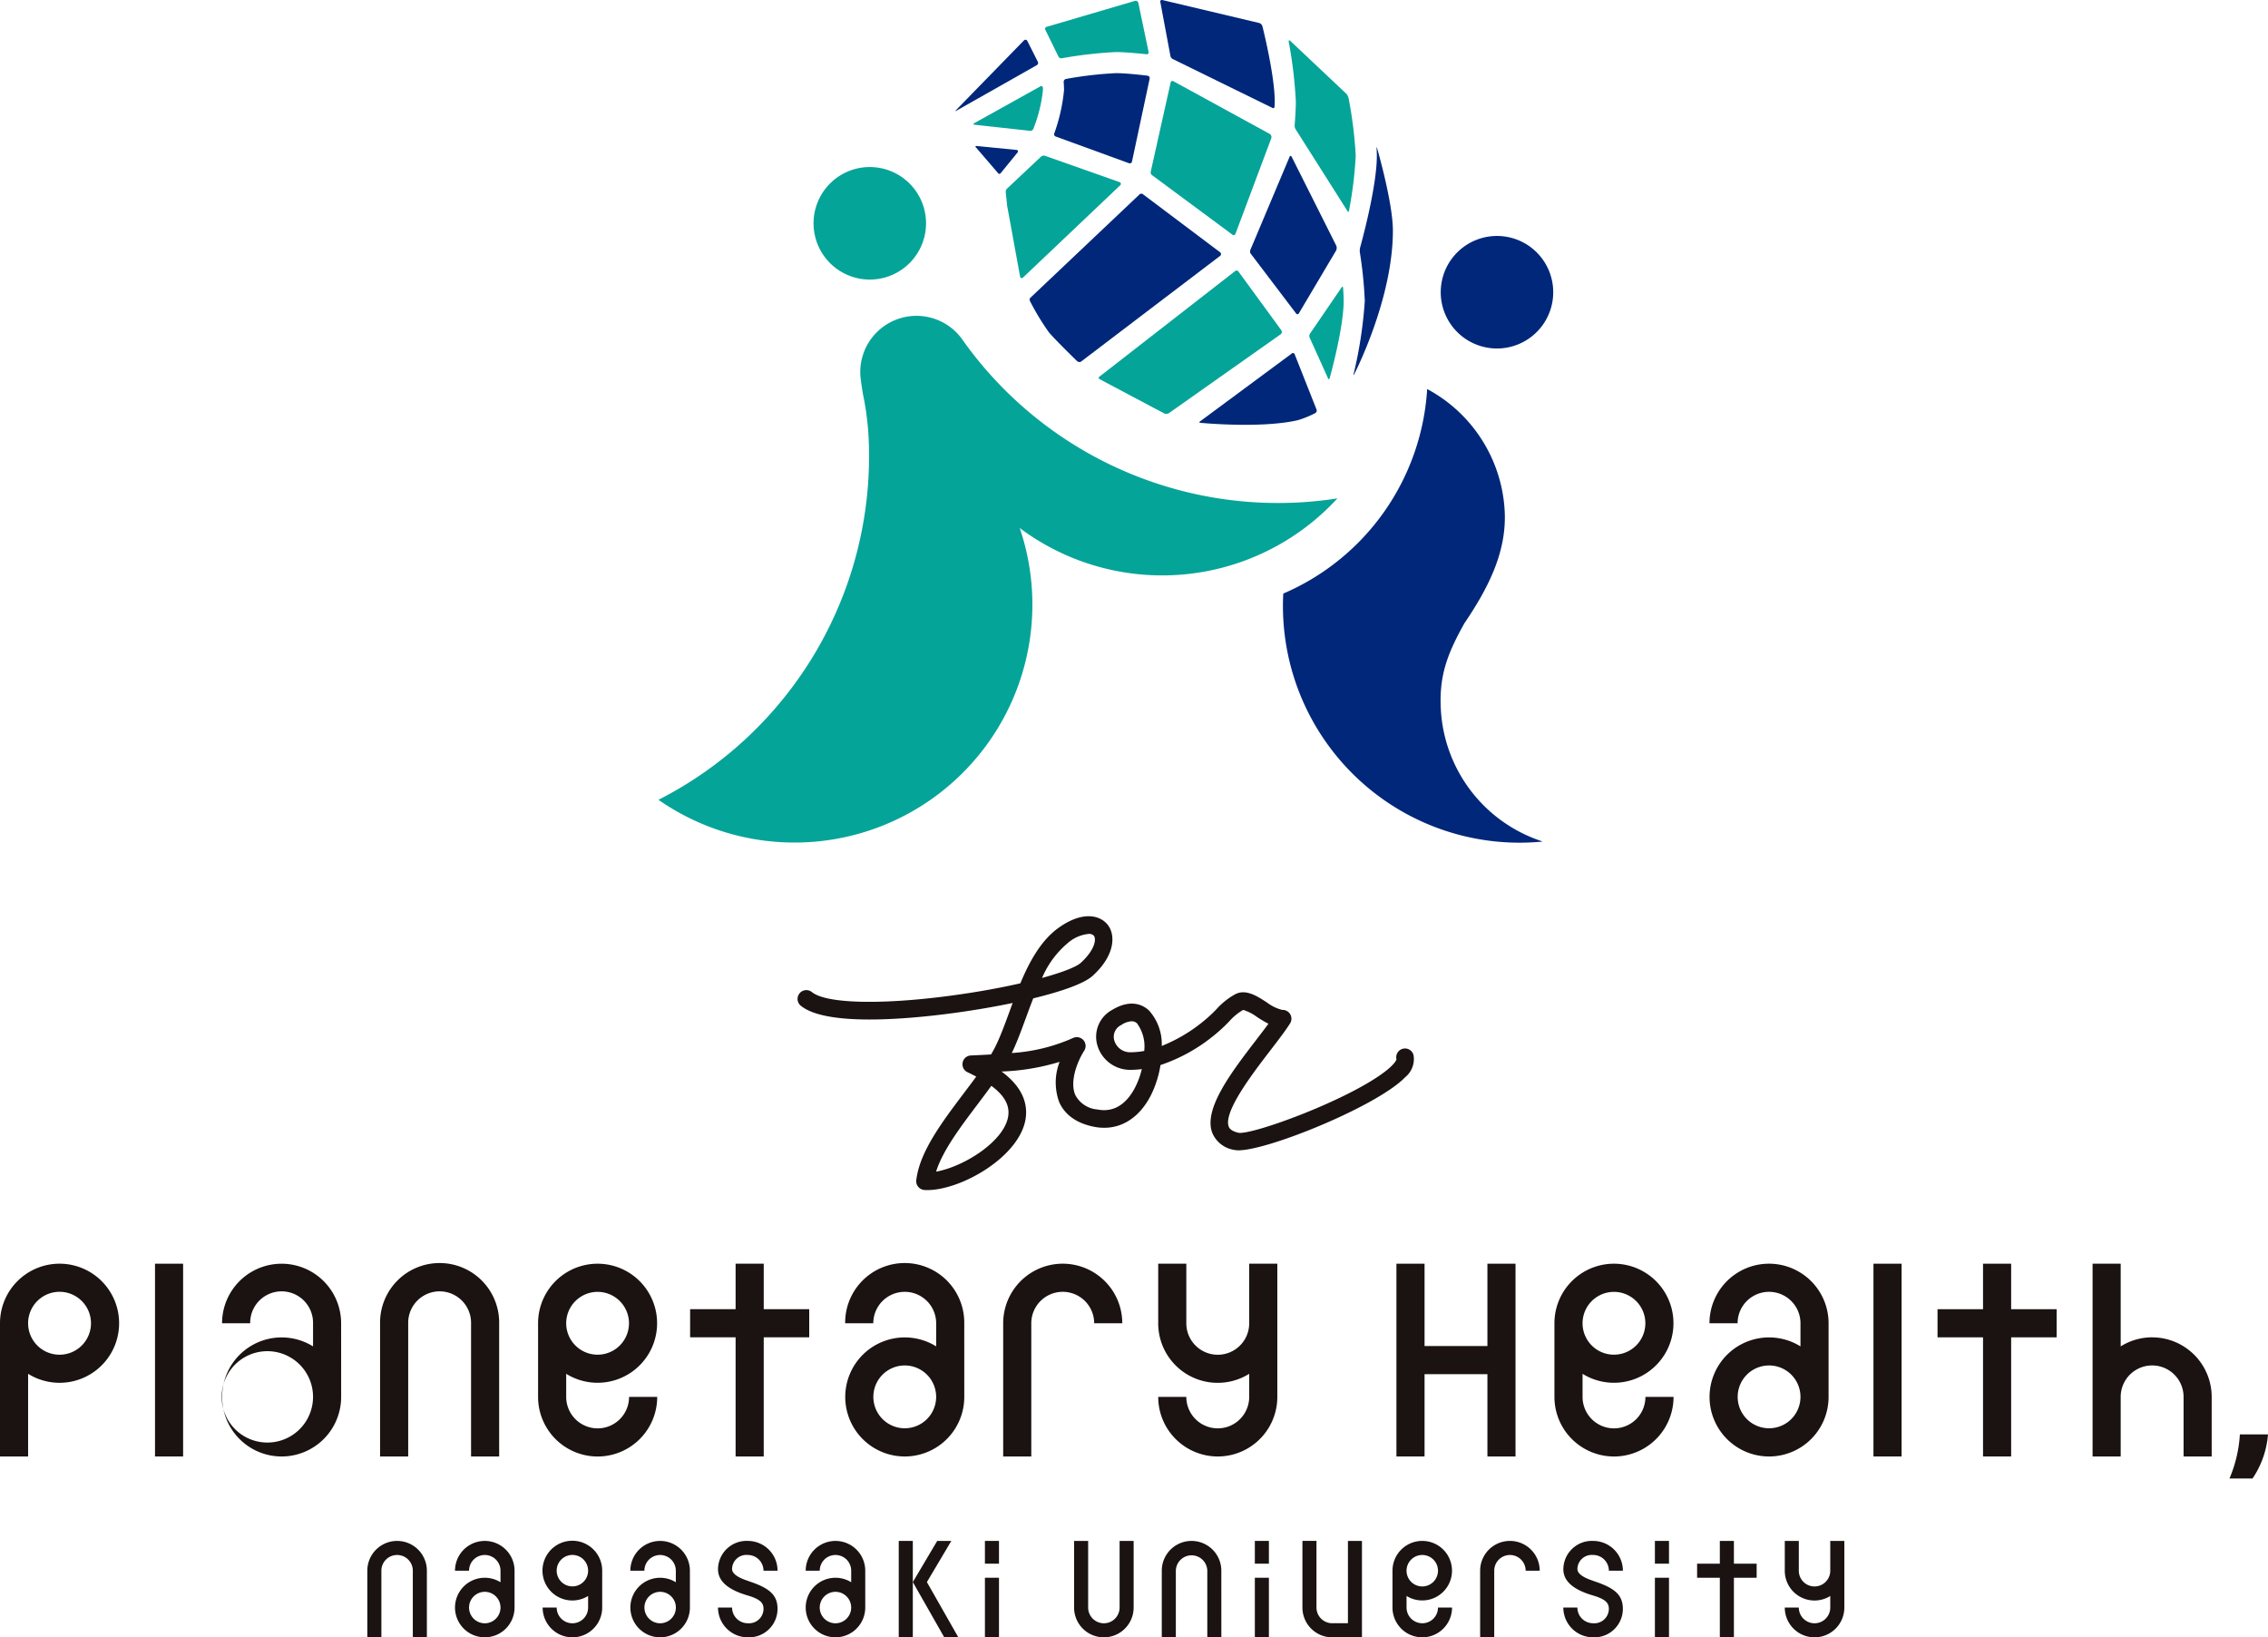 <svg id="footer_logo" xmlns="http://www.w3.org/2000/svg" xmlns:xlink="http://www.w3.org/1999/xlink" width="300" height="216.521" viewBox="0 0 300 216.521">
  <defs>
    <clipPath id="clip-path">
      <rect id="長方形_1199" data-name="長方形 1199" width="300" height="216.522" fill="none"/>
    </clipPath>
  </defs>
  <g id="グループ_1564" data-name="グループ 1564" clip-path="url(#clip-path)">
    <path id="パス_2470" data-name="パス 2470" d="M139.6,27.208a7.44,7.44,0,1,1-8.074-6.752,7.437,7.437,0,0,1,8.074,6.752" transform="translate(65.824 10.778)" fill="#00277a"/>
    <path id="パス_2471" data-name="パス 2471" d="M85.312,21.51a7.44,7.44,0,1,1-7.82-7.04,7.444,7.444,0,0,1,7.82,7.04" transform="translate(37.17 7.63)" fill="#05a499"/>
    <path id="パス_2472" data-name="パス 2472" d="M146.831,51.479a50.5,50.5,0,0,1-5.24.544A51.149,51.149,0,0,1,97.125,30.357c-.031-.041.02.02-.012-.017a7.437,7.437,0,0,0-13.395,4.831c.034.584.237,1.894.359,2.589a37.622,37.622,0,0,1,.723,5.469A50.984,50.984,0,0,1,57.014,91.34,31.465,31.465,0,0,0,104.8,55.4a31.47,31.47,0,0,0,42.026-3.922" transform="translate(30.085 14.427)" fill="#05a499"/>
    <path id="パス_2473" data-name="パス 2473" d="M145.317,93.47a19.467,19.467,0,0,1-13.35-17.461c-.24-4.5.894-7.362,3.113-11.351,3.171-4.675,5.617-9.464,5.335-14.832a19.467,19.467,0,0,0-10.237-16.141l0,.035-.018-.04a31.516,31.516,0,0,1-19.033,27.044,31.3,31.3,0,0,0,34.243,32.8.641.641,0,0,0-.055-.058" transform="translate(58.618 17.772)" fill="#00277a"/>
    <path id="パス_2474" data-name="パス 2474" d="M90.041,13.48a.193.193,0,0,0-.148-.321l-5.267-.521c-.177-.014-.218.079-.087.2L87.426,16.2a.219.219,0,0,0,.382.018Z" transform="translate(44.568 6.668)" fill="#00277a"/>
    <path id="パス_2475" data-name="パス 2475" d="M115.6,14.549a.527.527,0,0,0-.18-.515l-12.8-7a.245.245,0,0,0-.35.2L99.648,18.979a.452.452,0,0,0,.174.492l10.619,7.86a.249.249,0,0,0,.4-.082Z" transform="translate(52.572 3.697)" fill="#05a499"/>
    <path id="パス_2476" data-name="パス 2476" d="M92.837,7.1a.377.377,0,0,0-.3.388s.046.613.046,1.089a23.3,23.3,0,0,1-1.294,5.732.312.312,0,0,0,.208.406l9.669,3.523a.3.3,0,0,0,.4-.186l2.348-11.018a.337.337,0,0,0-.293-.368s-2.637-.335-4.171-.335a50.25,50.25,0,0,0-6.618.768" transform="translate(48.162 3.343)" fill="#00277a"/>
    <path id="パス_2477" data-name="パス 2477" d="M102.252,17.369a.243.243,0,0,0-.1-.39l-9.9-3.492a.572.572,0,0,0-.536.154L87.293,17.8a.631.631,0,0,0-.209.529l.116,1.056c.012.183.043.477.061.658l1.726,9.444a.219.219,0,0,0,.361.128Z" transform="translate(45.949 7.108)" fill="#05a499"/>
    <path id="パス_2478" data-name="パス 2478" d="M120.283,13.86c0,4.313-2.209,12.131-2.209,12.131a1.833,1.833,0,0,0-.04.645,55.319,55.319,0,0,1,.654,6.43,57.4,57.4,0,0,1-1.477,9.666c-.041.176-.009.188.075.028,0,0,5.109-9.841,5.119-18.965.006-3.726-2.087-10.918-2.087-10.918-.049-.173-.081-.165-.07.015,0,0,.035.536.035.969" transform="translate(61.84 6.729)" fill="#00277a"/>
    <path id="パス_2479" data-name="パス 2479" d="M114.373,24.969a.3.3,0,0,0-.017-.448l-10.237-7.7a.359.359,0,0,0-.477.082L89.311,30.471a.382.382,0,0,0-.119.483,32.989,32.989,0,0,0,2.5,4.132c.868,1.037,3.738,3.822,3.738,3.822a.459.459,0,0,0,.521.064Z" transform="translate(47.043 8.849)" fill="#00277a"/>
    <path id="パス_2480" data-name="パス 2480" d="M92.245,7.425a.428.428,0,0,0,.449.247,55.5,55.5,0,0,1,7.174-.822c1.483,0,4.035.289,4.035.289a.241.241,0,0,0,.28-.289L102.819.327a.361.361,0,0,0-.412-.254L90.67,3.52a.279.279,0,0,0-.134.412Z" transform="translate(47.75 0.035)" fill="#05a499"/>
    <path id="パス_2481" data-name="パス 2481" d="M112.53,11.562c0,1.181-.16,3.179-.16,3.179a.965.965,0,0,0,.182.588l6.8,10.727c.081.163.173.15.206-.031a52.942,52.942,0,0,0,.892-7.282,55.356,55.356,0,0,0-.944-7.6,1.447,1.447,0,0,0-.281-.573l-7.437-7.015c-.144-.113-.234-.061-.2.118a59.376,59.376,0,0,1,.94,7.887" transform="translate(58.879 1.845)" fill="#05a499"/>
    <path id="パス_2482" data-name="パス 2482" d="M93.46,6.816a.34.34,0,0,0,.174-.44L92.227,3.583a.272.272,0,0,0-.422-.073l-9,9.235c-.112.144-.083.174.064.07Z" transform="translate(43.656 1.815)" fill="#00277a"/>
    <path id="パス_2483" data-name="パス 2483" d="M116.451,30.715a.233.233,0,0,0-.385-.086l-12.113,8.96c-.154.1-.136.188.05.2,0,0,7.982.782,12.88-.351a13.1,13.1,0,0,0,2.287-.93.39.39,0,0,0,.183-.463Z" transform="translate(54.798 16.126)" fill="#00277a"/>
    <path id="パス_2484" data-name="パス 2484" d="M101.806,7.389a.583.583,0,0,0,.351.437l13.121,6.432c.153.1.289.032.3-.153,0,0,.026-.351.026-.7,0-3.5-1.625-9.922-1.625-9.922a.682.682,0,0,0-.391-.434L100.716,0a.21.21,0,0,0-.243.281Z" transform="translate(53.011 0)" fill="#00277a"/>
    <path id="パス_2485" data-name="パス 2485" d="M119.625,26a.856.856,0,0,0,.035-.6L113.737,13.6c-.1-.153-.226-.134-.281.038L108.289,25.9a.517.517,0,0,0,.053.541l5.976,7.875a.211.211,0,0,0,.374,0Z" transform="translate(57.113 7.124)" fill="#00277a"/>
    <path id="パス_2486" data-name="パス 2486" d="M119.231,31.829a.4.4,0,0,0,.069-.495l-5.7-7.806a.3.3,0,0,0-.442-.021L95.254,37.432a.191.191,0,0,0-.006.351l8.56,4.54a.73.73,0,0,0,.585-.027Z" transform="translate(50.2 12.356)" fill="#05a499"/>
    <path id="パス_2487" data-name="パス 2487" d="M91.756,13.364a.441.441,0,0,0,.448-.26,19.115,19.115,0,0,0,1.271-5.118c0-.214-.006-.306-.006-.306a.215.215,0,0,0-.322-.2l-8.757,4.873c-.15.1-.122.194.058.208Z" transform="translate(44.479 3.936)" fill="#05a499"/>
    <path id="パス_2488" data-name="パス 2488" d="M117.912,26.7c0-.7-.078-1.734-.078-1.734-.017-.182-.1-.2-.2-.047l-4.164,6.088a.583.583,0,0,0-.052.561l2.424,5.368c.067.168.17.162.217-.014,0,0,1.85-6.572,1.85-10.222" transform="translate(59.823 13.094)" fill="#05a499"/>
    <path id="パス_2489" data-name="パス 2489" d="M193.041,130a17.583,17.583,0,0,0,1.376-5.833h3.72A12.1,12.1,0,0,1,196.09,130Z" transform="translate(101.863 65.521)" fill="#1a1311"/>
    <path id="パス_2490" data-name="パス 2490" d="M154.822,136.4h-3.008v-3.01h-1.862v3.01h-3.006v1.861h3.006v7.878h1.862v-7.878h3.008Z" transform="translate(77.539 70.385)" fill="#1a1311"/>
    <path id="パス_2491" data-name="パス 2491" d="M124.511,144.274a2.079,2.079,0,0,1-2.082-2.079v-1.528a3.936,3.936,0,1,0-1.859-3.34V142.2a3.938,3.938,0,1,0,7.877,0h-1.858a2.079,2.079,0,0,1-2.078,2.079m-2.082-6.946a2.08,2.08,0,1,1,2.082,2.076,2.079,2.079,0,0,1-2.082-2.076Z" transform="translate(63.622 70.385)" fill="#1a1311"/>
    <path id="パス_2492" data-name="パス 2492" d="M160.553,133.388v3.943a2.08,2.08,0,0,1-4.16,0v-3.94h-1.856v3.94a3.932,3.932,0,0,0,6.016,3.341V142.2a2.08,2.08,0,0,1-4.16,0h-1.856a3.939,3.939,0,1,0,7.878,0v-8.809Z" transform="translate(81.545 70.385)" fill="#1a1311"/>
    <path id="パス_2493" data-name="パス 2493" d="M139.382,138.691c-.842-.278-2.125-.771-2.16-1.563a1.9,1.9,0,0,1,2.079-1.881,2.081,2.081,0,0,1,2.084,2.081h1.855a3.939,3.939,0,0,0-3.938-3.94,3.776,3.776,0,0,0-3.938,3.74c0,1.783,1.676,2.814,3.9,3.469,1.769.521,2.119,1.034,2.119,1.8a1.919,1.919,0,0,1-2.084,1.879,2.078,2.078,0,0,1-2.079-2.078h-1.859a3.942,3.942,0,0,0,3.938,3.94,3.775,3.775,0,0,0,3.938-3.741c0-1.929-1.138-2.8-3.857-3.7" transform="translate(71.428 70.385)" fill="#1a1311"/>
    <path id="パス_2494" data-name="パス 2494" d="M132.1,133.388a3.941,3.941,0,0,0-3.941,3.94v8.809h1.864v-8.809a2.078,2.078,0,1,1,4.157,0h1.859a3.937,3.937,0,0,0-3.938-3.94" transform="translate(67.627 70.385)" fill="#1a1311"/>
    <path id="パス_2495" data-name="パス 2495" d="M108.471,137.328a3.938,3.938,0,1,0-7.877,0v8.809h1.859v-8.809h0a2.081,2.081,0,0,1,4.161,0v8.809h1.859Z" transform="translate(53.081 70.385)" fill="#1a1311"/>
    <path id="パス_2496" data-name="パス 2496" d="M99.02,133.388V142.2a2.08,2.08,0,0,1-4.16,0h0v-8.809H93V142.2a3.938,3.938,0,1,0,7.877,0v-8.809Z" transform="translate(49.075 70.385)" fill="#1a1311"/>
    <path id="パス_2497" data-name="パス 2497" d="M120.647,133.388h-1.856v10.886h-2.082a2.079,2.079,0,0,1-2.079-2.078v-8.809h-1.858V142.2a3.941,3.941,0,0,0,3.937,3.94h3.938Z" transform="translate(59.507 70.385)" fill="#1a1311"/>
    <rect id="長方形_1191" data-name="長方形 1191" width="1.859" height="3.01" transform="translate(165.985 203.773)" fill="#1a1311"/>
    <rect id="長方形_1192" data-name="長方形 1192" width="1.859" height="7.878" transform="translate(165.985 208.644)" fill="#1a1311"/>
    <path id="パス_2498" data-name="パス 2498" d="M77.819,133.388v12.748H79.68V133.388Z" transform="translate(41.063 70.386)" fill="#1a1311"/>
    <path id="パス_2499" data-name="パス 2499" d="M80.9,138.832l3.229-5.443H82.263l-3.226,5.443,4.157,7.3h1.861Z" transform="translate(41.706 70.386)" fill="#1a1311"/>
    <path id="パス_2500" data-name="パス 2500" d="M47.274,137.329a3.938,3.938,0,1,0-7.877,0h1.858a2.08,2.08,0,1,1,4.16,0v1.525a3.938,3.938,0,1,0,1.859,3.343ZM45.415,142.2a2.08,2.08,0,1,1-2.079-2.079,2.078,2.078,0,0,1,2.079,2.079Z" transform="translate(20.789 70.385)" fill="#1a1311"/>
    <path id="パス_2501" data-name="パス 2501" d="M62.457,137.329a3.938,3.938,0,1,0-7.877,0h1.858a2.079,2.079,0,1,1,4.158,0v1.525a3.937,3.937,0,1,0,1.861,3.343ZM60.6,142.2a2.079,2.079,0,1,1-2.078-2.079A2.078,2.078,0,0,1,60.6,142.2Z" transform="translate(28.8 70.385)" fill="#1a1311"/>
    <path id="パス_2502" data-name="パス 2502" d="M77.639,137.329a3.938,3.938,0,1,0-7.877,0H71.62a2.08,2.08,0,1,1,4.16,0v1.525a3.938,3.938,0,1,0,1.859,3.343ZM75.779,142.2a2.08,2.08,0,1,1-2.079-2.079,2.079,2.079,0,0,1,2.079,2.079Z" transform="translate(36.812 70.385)" fill="#1a1311"/>
    <path id="パス_2503" data-name="パス 2503" d="M54.863,137.329A3.95,3.95,0,1,0,53,140.668V142.2a2.078,2.078,0,1,1-4.157,0H46.986a3.938,3.938,0,1,0,7.877,0ZM50.924,139.4A2.079,2.079,0,1,1,53,137.329v0a2.077,2.077,0,0,1-2.079,2.073" transform="translate(24.793 70.386)" fill="#1a1311"/>
    <path id="パス_2504" data-name="パス 2504" d="M66.185,138.691c-.837-.278-2.125-.771-2.156-1.563a1.893,1.893,0,0,1,2.078-1.881,2.081,2.081,0,0,1,2.081,2.081h1.858a3.938,3.938,0,0,0-3.938-3.94,3.774,3.774,0,0,0-3.937,3.74c0,1.783,1.674,2.814,3.9,3.469,1.772.521,2.119,1.034,2.119,1.8a1.919,1.919,0,0,1-2.081,1.879,2.078,2.078,0,0,1-2.078-2.078H62.17a3.94,3.94,0,0,0,3.937,3.94,3.774,3.774,0,0,0,3.938-3.741c0-1.929-1.138-2.8-3.86-3.7" transform="translate(32.805 70.385)" fill="#1a1311"/>
    <path id="パス_2505" data-name="パス 2505" d="M39.682,137.328a3.938,3.938,0,1,0-7.877,0v8.809h1.859v-8.809a2.079,2.079,0,1,1,4.158,0v8.809h1.859Z" transform="translate(16.783 70.385)" fill="#1a1311"/>
    <rect id="長方形_1193" data-name="長方形 1193" width="1.861" height="3.01" transform="translate(130.28 203.773)" fill="#1a1311"/>
    <rect id="長方形_1194" data-name="長方形 1194" width="1.861" height="7.878" transform="translate(130.28 208.644)" fill="#1a1311"/>
    <rect id="長方形_1195" data-name="長方形 1195" width="1.864" height="3.01" transform="translate(218.903 203.773)" fill="#1a1311"/>
    <rect id="長方形_1196" data-name="長方形 1196" width="1.864" height="7.878" transform="translate(218.903 208.644)" fill="#1a1311"/>
    <rect id="長方形_1197" data-name="長方形 1197" width="3.718" height="25.492" transform="translate(20.503 167.115)" fill="#1a1311"/>
    <path id="パス_2506" data-name="パス 2506" d="M34.977,117.27a7.875,7.875,0,1,0-15.75,0h3.72a4.158,4.158,0,1,1,8.315,0h0v3.055a7.872,7.872,0,1,0,3.718,6.682Zm-3.715,9.737a6.041,6.041,0,1,1,0-.011v.011Z" transform="translate(10.146 57.723)" fill="#1a1311"/>
    <path id="パス_2507" data-name="パス 2507" d="M88.933,117.27a7.877,7.877,0,1,0-15.753,0H76.9a4.158,4.158,0,1,1,8.317,0v3.055a7.872,7.872,0,1,0,3.718,6.682Zm-3.718,9.737a4.153,4.153,0,1,1,0-.011Z" transform="translate(38.615 57.723)" fill="#1a1311"/>
    <path id="パス_2508" data-name="パス 2508" d="M54.471,131.166a4.16,4.16,0,0,1-4.161-4.158v-3.055a7.872,7.872,0,1,0-3.72-6.682v9.737a7.879,7.879,0,0,0,15.758,0H58.625a4.155,4.155,0,0,1-4.154,4.158m-4.161-13.9a4.153,4.153,0,1,1,0,.008Z" transform="translate(24.584 57.723)" fill="#1a1311"/>
    <path id="パス_2509" data-name="パス 2509" d="M112.32,109.391v7.886a4.158,4.158,0,0,1-8.317-.008v-7.878h-3.718v7.878a7.867,7.867,0,0,0,12.035,6.682v3.055a4.158,4.158,0,1,1-8.317,0h-3.718a7.877,7.877,0,0,0,15.755,0V109.391Z" transform="translate(52.918 57.723)" fill="#1a1311"/>
    <path id="パス_2510" data-name="パス 2510" d="M7.874,109.391A7.876,7.876,0,0,0,0,117.269v17.616H3.718V123.951a7.875,7.875,0,1,0,4.155-14.56m0,12.035a4.155,4.155,0,0,1-4.155-4.149v-.008h0a4.159,4.159,0,1,1,4.158,4.157" transform="translate(0 57.723)" fill="#1a1311"/>
    <path id="パス_2511" data-name="パス 2511" d="M94.739,109.391a7.875,7.875,0,0,0-7.877,7.878v17.614h3.717V117.269a4.159,4.159,0,0,1,8.318,0h3.718a7.875,7.875,0,0,0-7.877-7.878" transform="translate(45.835 57.723)" fill="#1a1311"/>
    <path id="パス_2512" data-name="パス 2512" d="M48.662,117.27a7.877,7.877,0,1,0-15.753,0v17.614h3.72V117.27a4.158,4.158,0,1,1,8.315,0v17.614h3.718Z" transform="translate(17.365 57.723)" fill="#1a1311"/>
    <rect id="長方形_1198" data-name="長方形 1198" width="3.721" height="25.492" transform="translate(247.813 167.115)" fill="#1a1311"/>
    <path id="パス_2513" data-name="パス 2513" d="M132.946,109.391v10.888h-8.315V109.391h-3.72v25.492h3.72V124h8.315v10.885h3.718V109.391Z" transform="translate(63.802 57.723)" fill="#1a1311"/>
    <path id="パス_2514" data-name="パス 2514" d="M163.772,117.27a7.878,7.878,0,1,0-15.756,0h3.72a4.159,4.159,0,0,1,8.318,0v3.055a7.872,7.872,0,1,0,3.718,6.682Zm-3.718,9.737a4.153,4.153,0,1,1,0-.011Z" transform="translate(78.104 57.723)" fill="#1a1311"/>
    <path id="パス_2515" data-name="パス 2515" d="M142.47,131.166a4.159,4.159,0,0,1-4.158-4.158v-3.055a7.872,7.872,0,1,0-3.72-6.682v9.737a7.877,7.877,0,0,0,15.755,0h-3.72a4.156,4.156,0,0,1-4.157,4.158m-4.158-13.9a4.153,4.153,0,1,1,0,.008Z" transform="translate(71.021 57.723)" fill="#1a1311"/>
    <path id="パス_2516" data-name="パス 2516" d="M189.062,119.127a7.834,7.834,0,0,0-4.155,1.2V109.39h-3.718v25.494h3.718V127a4.159,4.159,0,0,1,8.318.011v7.877h3.717v-7.877a7.88,7.88,0,0,0-7.88-7.88" transform="translate(95.608 57.722)" fill="#1a1311"/>
    <path id="パス_2517" data-name="パス 2517" d="M183.518,115.409H177.5v-6.018h-3.718v6.018h-6.019v3.72h6.019v15.755H177.5V119.129h6.018Z" transform="translate(88.524 57.723)" fill="#1a1311"/>
    <path id="パス_2518" data-name="パス 2518" d="M75.51,115.409H69.493v-6.018H65.771v6.018H59.755v3.72h6.016v15.755h3.721V119.129H75.51Z" transform="translate(31.531 57.723)" fill="#1a1311"/>
    <path id="パス_2519" data-name="パス 2519" d="M86.191,115.525c-.113,0-.226,0-.333-.008a1.172,1.172,0,0,1-.831-.414,1.159,1.159,0,0,1-.266-.888c.44-3.747,3.4-7.661,6.25-11.447.579-.764,1.149-1.517,1.683-2.25-.385-.2-.776-.4-1.158-.577a1.164,1.164,0,0,1,.446-2.215c.976-.044,1.864-.086,2.67-.134.215-.367.412-.724.59-1.077.642-1.3,1.227-2.9,1.85-4.589.133-.374.273-.756.416-1.141-2.629.55-5.429,1.014-8.036,1.361-6.024.8-16.629,1.731-19.984-.993a1.164,1.164,0,0,1,1.468-1.807c1.867,1.517,9.016,1.709,18.208.493,3.5-.463,6.687-1.045,9.362-1.654,1.225-2.924,2.754-5.7,5.069-7.348,3.188-2.275,5.475-1.644,6.465-.419,1.114,1.386.976,4.1-1.969,6.775-1.155,1.048-4.18,2.088-7.858,2.98-.336.857-.651,1.717-.961,2.556-.62,1.69-1.205,3.292-1.874,4.672a23.543,23.543,0,0,0,8.146-2.007,1.163,1.163,0,0,1,1.434,1.693c-1.1,1.751-1.887,4.244-1.182,5.871a3.633,3.633,0,0,0,2.948,1.913c2.621.509,4.161-1.337,4.992-2.974a10.872,10.872,0,0,0,.859-2.369,11.917,11.917,0,0,1-1.519.1h-.015a4.515,4.515,0,0,1-4.352-3.257,4.033,4.033,0,0,1,1.945-4.661c2.53-1.537,4.143-.625,4.881.058a6.63,6.63,0,0,1,1.694,4.7,20.838,20.838,0,0,0,5.287-3.084,18.547,18.547,0,0,0,1.946-1.769,9.374,9.374,0,0,1,2.515-2c1.373-.7,2.838.243,4.126,1.074a5.635,5.635,0,0,0,2.061,1.013,1.163,1.163,0,0,1,1.04,1.784c-.611.969-1.523,2.156-2.58,3.532-2.337,3.043-6.247,8.13-5.542,10.095.052.145.211.584,1.291.836,1.8.319,14.305-4.238,19.324-8.043,1.373-1.043,1.558-1.574,1.581-1.665a1.164,1.164,0,0,1,2.253-.585,3.082,3.082,0,0,1-1.092,2.938c-3.786,3.955-19.612,10.3-22.59,9.624a3.742,3.742,0,0,1-2.959-2.319c-1.132-3.162,2.6-8.014,5.889-12.3.555-.73,1.1-1.431,1.564-2.067a15.976,15.976,0,0,1-1.5-.888A6.092,6.092,0,0,0,128,91.7a7.5,7.5,0,0,0-1.879,1.552,20.755,20.755,0,0,1-2.175,1.977,22.281,22.281,0,0,1-6.882,3.764,13.771,13.771,0,0,1-1.25,3.96c-1.658,3.275-4.4,4.811-7.507,4.209-2.906-.564-4.129-2.091-4.643-3.275a7.525,7.525,0,0,1,.057-5.318,29.753,29.753,0,0,1-7.678,1.28c1.8,1.332,3.448,3.255,3.226,5.872-.435,5.154-8.413,9.808-13.075,9.808m8.494-13.789c-.576.8-1.19,1.609-1.813,2.438-2.279,3.019-4.623,6.126-5.492,8.911,3.755-.663,9.281-4.169,9.566-7.565.128-1.526-.874-2.767-2.261-3.784m18.57-8.537a2.755,2.755,0,0,0-1.39.5,1.719,1.719,0,0,0-.915,2.039,2.182,2.182,0,0,0,2.111,1.561h.006a10.6,10.6,0,0,0,1.841-.173,5.14,5.14,0,0,0-.955-3.653.962.962,0,0,0-.7-.272m-5.688-11.554a4.91,4.91,0,0,0-2.62,1.085,12.292,12.292,0,0,0-3.55,4.739c2.7-.738,4.531-1.46,5.125-2,1.821-1.653,2.1-3.12,1.723-3.59a.85.85,0,0,0-.678-.234" transform="translate(36.44 41.851)" fill="#1a1311"/>
  </g>
</svg>
